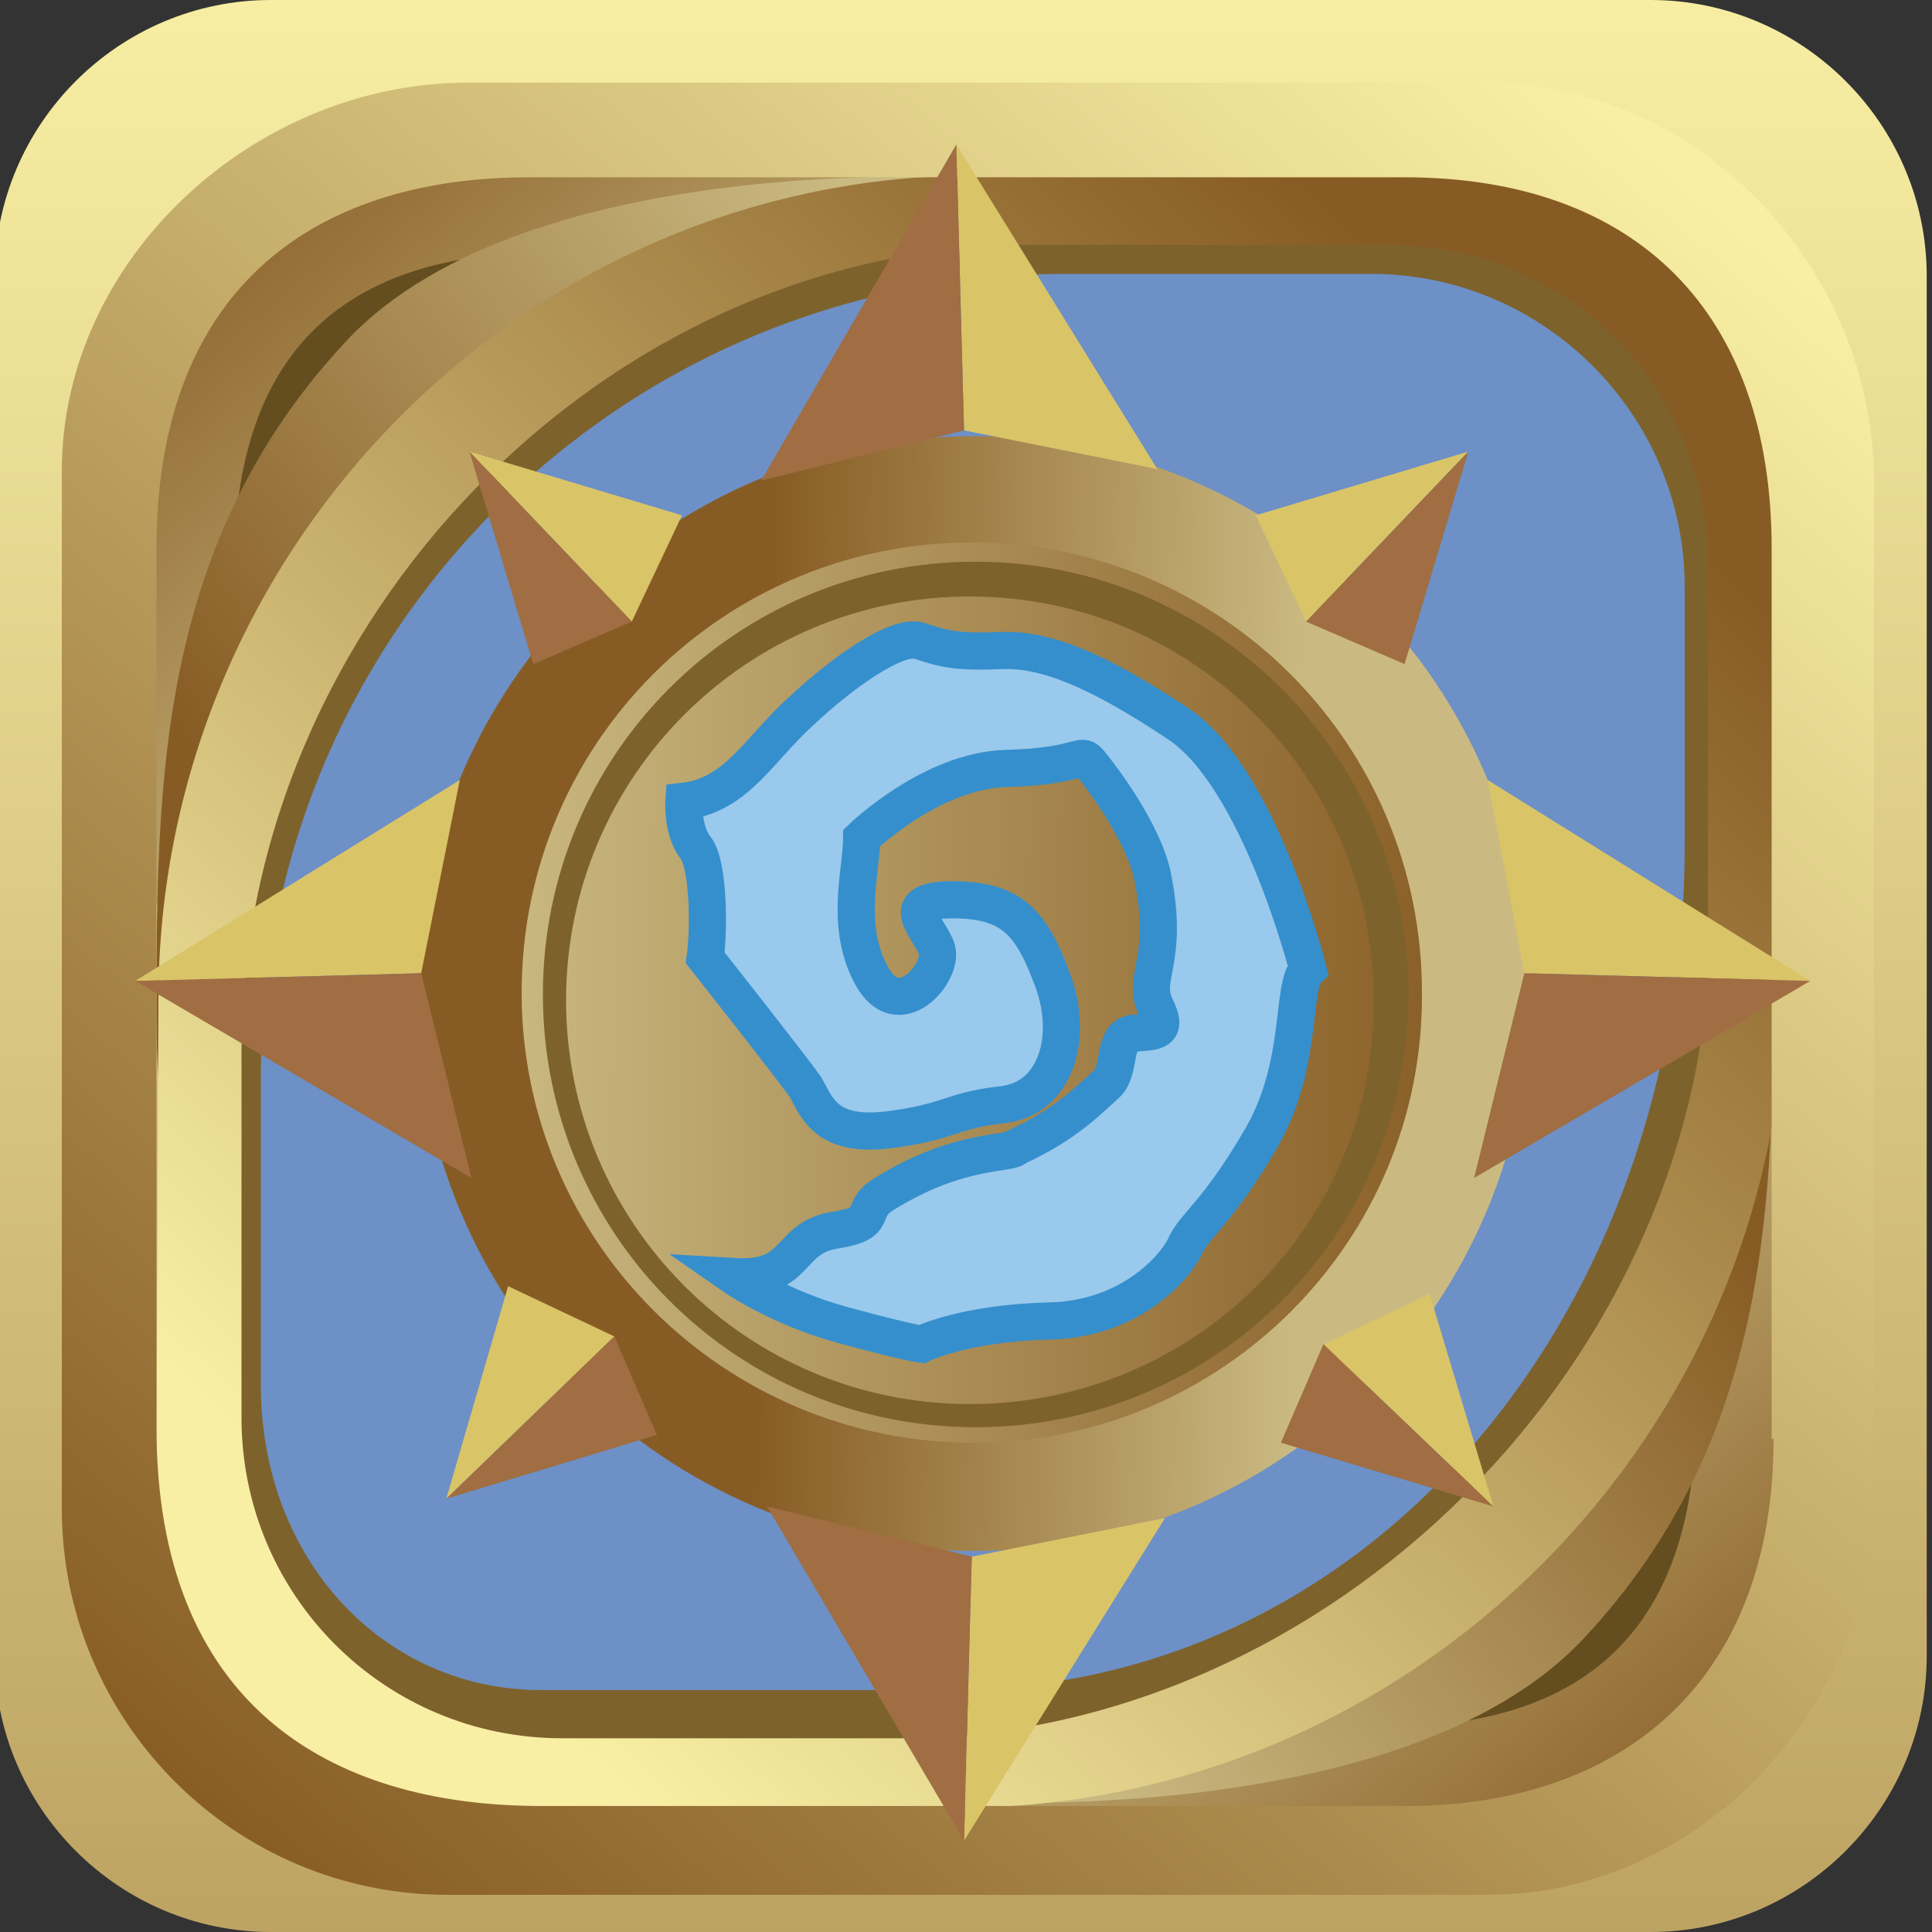 <?xml version="1.0" encoding="UTF-8"?>
<svg width="26px" height="26px" viewBox="0 0 26 26" version="1.1" xmlns="http://www.w3.org/2000/svg" xmlns:xlink="http://www.w3.org/1999/xlink">
    <rect x="0" y="0" width="26" height="26" fill="#333333" stroke="none"/>
    <!-- Generator: Sketch 52.2 (67145) - http://www.bohemiancoding.com/sketch -->
    <title>heartstone-logo</title>
    <desc>Created with Sketch.</desc>
    <defs>
        <linearGradient x1="50%" y1="0%" x2="50%" y2="100%" id="linearGradient-1">
            <stop stop-color="#F7EEA3" offset="0%"></stop>
            <stop stop-color="#BDA362" offset="100%"></stop>
        </linearGradient>
        <linearGradient x1="101.015%" y1="50.376%" x2="-38.854%" y2="49.21%" id="linearGradient-2">
            <stop stop-color="#875C24" offset="0%"></stop>
            <stop stop-color="#CABA82" offset="72.05%"></stop>
        </linearGradient>
        <linearGradient x1="108.466%" y1="110.567%" x2="33.651%" y2="33.669%" id="linearGradient-3">
            <stop stop-color="#875C24" offset="20.27%"></stop>
            <stop stop-color="#CABA82" offset="100%"></stop>
        </linearGradient>
        <linearGradient x1="106.444%" y1="23.043%" x2="25.61%" y2="103.757%" id="linearGradient-4">
            <stop stop-color="#875C24" offset="20.27%"></stop>
            <stop stop-color="#CABA82" offset="100%"></stop>
        </linearGradient>
        <linearGradient x1="-8.428%" y1="-10.784%" x2="66.547%" y2="66.343%" id="linearGradient-5">
            <stop stop-color="#875C24" offset="20.27%"></stop>
            <stop stop-color="#CABA82" offset="100%"></stop>
        </linearGradient>
        <linearGradient x1="-6.383%" y1="77.051%" x2="74.451%" y2="-3.663%" id="linearGradient-6">
            <stop stop-color="#875C24" offset="20.27%"></stop>
            <stop stop-color="#CABA82" offset="100%"></stop>
        </linearGradient>
        <linearGradient x1="84.099%" y1="13.049%" x2="15.755%" y2="86.957%" id="linearGradient-7">
            <stop stop-color="#875C24" offset="0%"></stop>
            <stop stop-color="#F8EFA4" offset="100%"></stop>
        </linearGradient>
        <linearGradient x1="9.281%" y1="98.132%" x2="88.576%" y2="4.328%" id="linearGradient-8">
            <stop stop-color="#875C24" offset="0%"></stop>
            <stop stop-color="#F8EFA4" offset="100%"></stop>
        </linearGradient>
        <linearGradient x1="-1.235%" y1="48.982%" x2="98.899%" y2="50.881%" id="linearGradient-9">
            <stop stop-color="#875C24" offset="32.38%"></stop>
            <stop stop-color="#CABA82" offset="80.46%"></stop>
        </linearGradient>
    </defs>
    <g id="heartstone-logo" stroke="none" stroke-width="1" fill="none" fill-rule="evenodd">
        <g transform="translate(-1, 0)">
            <path d="M4.643,-1.59872116e-14 L23.214,-1.59872116e-14 C25.257,-1.59872116e-14 26.929,1.671 26.929,3.714 L26.929,22.286 C26.929,24.329 25.257,26 23.214,26 L4.643,26 C2.6,26 0.929,24.329 0.929,22.286 L0.929,3.714 C0.929,1.671 2.6,-1.59872116e-14 4.643,-1.59872116e-14 Z" id="Path" fill="url(#linearGradient-1)"></path>
            <path d="M3.808,11.33 C3.522,12.76 3.184,15.49 3.34,16.166 C3.496,16.842 4.146,21.47 4.51,21.964 C4.848,22.458 5.966,23.03 7.552,23.394 C9.138,23.758 11.374,24.044 13.038,23.81 C14.702,23.576 17.12,24.07 18.576,22.744 C20.032,21.418 22.372,19.182 23.178,17.752 C24.01,16.348 24.244,15.1 24.556,13.098 C24.868,11.096 25.258,6.572 24.556,4.986 C23.854,3.4 22.06,2.386 19.928,2.386 C17.796,2.386 14.546,2.516 13.012,2.698 C11.478,2.88 8.124,3.296 6.59,5.064 C5.056,6.832 3.47,9.12 3.21,10.498 C2.95,11.876 3.808,11.33 3.808,11.33 Z" id="Path" fill="#7E622C"></path>
            <path d="M13.74,22.744 L8.28,22.744 C6.174,22.744 4.51,21.002 4.51,18.636 L4.51,14.502 C4.51,8.522 9.346,3.686 15.326,3.686 L19.46,3.686 C21.774,3.686 23.672,5.584 23.672,7.898 L23.672,11.382 C23.672,17.57 19.538,22.744 13.74,22.744 Z" id="Path" fill="#6D90C6"></path>
            <path d="M21.306,20.767 C20.396,21.521 17.718,23.393 19.46,23.783 C21.202,24.173 23.594,23.913 24.322,22.717 C25.05,21.521 25.466,18.167 24.842,17.699 C24.218,17.257 23.1,18.141 22.944,18.765 C22.788,19.389 21.306,20.767 21.306,20.767 Z" id="Path" fill="#644E1F"></path>
            <path d="M14.13,19.805 C17.763,19.805 20.708,16.86 20.708,13.227 C20.708,9.594 17.763,6.649 14.13,6.649 C10.497,6.649 7.552,9.594 7.552,13.227 C7.552,16.86 10.497,19.805 14.13,19.805 Z" id="Path" fill="url(#linearGradient-2)"></path>
            <path d="M19.616,23.237 C23.334,23.263 23.828,20.741 23.828,18.921 C23.828,18.921 24.244,14.709 24.842,14.475 C25.44,14.215 25.622,15.905 25.57,16.893 C25.518,17.855 25.466,21.781 24.842,22.509 C24.218,23.237 23.204,24.537 20.916,24.771 C18.628,25.005 16.678,25.031 15.248,24.953 C13.818,24.901 13.324,24.667 13.324,24.667 C13.324,24.667 14.182,24.069 15.352,23.809 C16.522,23.549 16.964,23.211 19.616,23.237 Z" id="Path" fill="url(#linearGradient-3)"></path>
            <path d="M13.532,24.226 C13.532,24.226 19.824,24.72 22.32,22.042 C24.842,19.338 24.868,16.14 24.868,13.02 C24.868,9.9 24.348,14.632 24.348,14.632 C24.348,14.632 23.646,18.922 21.592,20.872 C19.122,23.212 15.924,23.732 13.532,24.226 Z" id="Path" fill="url(#linearGradient-4)"></path>
            <path d="M6.668,5.869 C7.578,5.115 10.256,3.243 8.514,2.853 C6.772,2.463 4.38,2.723 3.652,3.919 C2.924,5.115 2.508,8.469 3.132,8.937 C3.756,9.405 4.874,8.495 5.03,7.871 C5.186,7.247 6.668,5.869 6.668,5.869 Z" id="Path" fill="#644E1F"></path>
            <path d="M8.358,3.4 C4.64,3.4 4.146,5.896 4.146,7.716 C4.146,7.716 3.73,11.928 3.132,12.162 C2.534,12.422 2.352,10.732 2.404,9.744 C2.456,8.782 2.508,4.856 3.132,4.128 C3.756,3.4 4.744,2.1 7.032,1.892 C9.32,1.684 11.27,1.632 12.7,1.71 C14.13,1.788 14.624,1.996 14.624,1.996 C14.624,1.996 13.766,2.594 12.596,2.854 C11.426,3.114 11.036,3.426 8.358,3.4 Z" id="Path" fill="url(#linearGradient-5)"></path>
            <path d="M14.442,2.412 C14.442,2.412 8.15,1.918 5.654,4.596 C3.132,7.3 3.106,10.498 3.106,13.618 C3.106,16.738 3.626,12.006 3.626,12.006 C3.626,12.006 4.328,7.716 6.382,5.766 C8.852,3.426 12.05,2.932 14.442,2.412 Z" id="Path" fill="url(#linearGradient-6)"></path>
            <path d="M20.396,2.359 L14.156,2.359 C8.072,2.359 3.132,7.377 3.132,13.461 L3.106,19.441 C3.106,22.613 5.03,24.329 8.098,24.329 L13.87,24.329 C20.006,24.329 25.024,19.311 25.024,13.175 L25.024,7.013 C25.024,4.491 22.918,2.359 20.396,2.359 Z M24.01,12.473 C24.01,18.271 18.888,23.393 13.09,23.393 L8.566,23.393 C6.174,23.393 4.25,21.469 4.25,19.077 L4.25,14.137 C4.25,8.391 9.138,3.295 14.884,3.295 L19.668,3.295 C22.086,3.295 23.984,5.193 23.984,7.611 L23.984,12.473 L24.01,12.473 Z" id="Shape" fill="url(#linearGradient-7)" fill-rule="nonzero"></path>
            <path d="M20.994,1.112 L7.292,1.112 C4.432,1.112 1.832,3.478 1.832,6.338 L1.832,20.3 C1.832,23.16 4.146,25.5 7.032,25.5 L21.02,25.5 C23.88,25.5 26.22,22.978 26.22,20.118 L26.22,6.442 C26.194,3.582 23.854,1.112 20.994,1.112 Z M24.868,19.364 C24.868,22.666 22.788,24.304 19.928,24.304 L8.28,24.304 C5.42,24.304 3.106,22.926 3.106,19.208 L3.106,7.378 C3.106,3.972 5.134,2.386 8.124,2.386 L19.902,2.386 C23.022,2.386 24.842,4.206 24.842,7.378 L24.842,19.364 L24.868,19.364 Z" id="Shape" fill="url(#linearGradient-8)" fill-rule="nonzero"></path>
            <path d="M14.104,5.87 C9.97,5.87 6.616,9.224 6.616,13.358 C6.59,17.518 9.944,20.872 14.104,20.872 C18.264,20.872 21.592,17.518 21.592,13.384 C21.592,9.224 18.238,5.87 14.104,5.87 Z M14.104,19.416 C10.75,19.416 8.02,16.712 8.02,13.358 C8.02,10.004 10.724,7.3 14.078,7.3 C17.432,7.3 20.136,10.004 20.136,13.358 C20.162,16.712 17.432,19.416 14.104,19.416 Z" id="Shape" fill="url(#linearGradient-9)" fill-rule="nonzero"></path>
            <path d="M14.13,7.559 C10.906,7.559 8.306,10.159 8.306,13.383 C8.306,16.607 10.906,19.207 14.13,19.207 C17.354,19.207 19.954,16.607 19.954,13.383 C19.954,10.159 17.328,7.559 14.13,7.559 Z M14.052,18.895 C11.036,18.895 8.618,16.451 8.618,13.461 C8.618,10.445 11.062,8.027 14.052,8.027 C17.068,8.027 19.486,10.471 19.486,13.461 C19.512,16.477 17.068,18.895 14.052,18.895 Z" id="Shape" fill="#7E622C" fill-rule="nonzero"></path>
            <polygon id="Path" fill="#D9C468" points="17.9 6.935 20.76 6.077 18.576 8.365"></polygon>
            <polygon id="Path" fill="#A06E42" points="19.902 8.937 20.76 6.077 18.576 8.365"></polygon>
            <polygon id="Path" fill="#D9C468" points="10.178 6.935 7.318 6.077 9.502 8.365"></polygon>
            <polygon id="Path" fill="#A06E42" points="8.176 8.937 7.318 6.077 9.502 8.365"></polygon>
            <polygon id="Path" fill="#D9C468" points="13.87 1.944 16.574 6.312 13.974 5.792"></polygon>
            <polygon id="Path" fill="#A06E42" points="11.244 6.468 13.87 1.944 13.974 5.792"></polygon>
            <polygon id="Path" fill="#D9C468" points="13.974 24.771 16.678 20.429 14.078 20.949"></polygon>
            <polygon id="Path" fill="#A06E42" points="11.322 20.273 13.974 24.771 14.078 20.949"></polygon>
            <polygon id="Path" fill="#D9C468" points="25.362 13.201 21.02 10.497 21.514 13.097"></polygon>
            <polygon id="Path" fill="#A06E42" points="20.838 15.853 25.362 13.201 21.514 13.097"></polygon>
            <polygon id="Path" fill="#D9C468" points="2.82 13.201 7.188 10.497 6.668 13.097"></polygon>
            <polygon id="Path" fill="#A06E42" points="7.344 15.853 2.82 13.201 6.668 13.097"></polygon>
            <polygon id="Path" fill="#D9C468" points="20.24 17.414 21.098 20.274 18.81 18.09"></polygon>
            <polygon id="Path" fill="#A06E42" points="18.238 19.415 21.098 20.273 18.81 18.089"></polygon>
            <polygon id="Path" fill="#D9C468" points="7.838 17.309 7.006 20.169 9.268 17.985"></polygon>
            <polygon id="Path" fill="#A06E42" points="9.84 19.311 7.006 20.169 9.268 17.985"></polygon>
            <path d="M12.908,16.062 C12.518,16.296 12.882,16.452 12.232,16.556 C11.582,16.66 11.764,17.232 10.88,17.18 C10.88,17.18 11.478,17.596 12.336,17.83 C13.194,18.064 13.402,18.09 13.402,18.09 C13.402,18.09 13.974,17.804 15.118,17.778 C16.262,17.752 16.86,16.998 16.964,16.738 C17.094,16.478 17.406,16.296 17.978,15.308 C18.55,14.319 18.368,13.254 18.602,13.046 C18.602,13.046 17.952,10.471 16.86,9.743 C15.768,9.015 15.066,8.729 14.468,8.755 C13.87,8.781 13.688,8.729 13.376,8.625 C13.064,8.521 12.284,9.093 11.764,9.587 C11.218,10.081 10.906,10.705 10.204,10.783 C10.204,10.783 10.178,11.173 10.36,11.407 C10.542,11.641 10.542,12.525 10.49,12.889 C10.49,12.889 11.66,14.372 11.842,14.632 C11.998,14.918 12.128,15.308 12.96,15.204 C13.792,15.1 13.792,14.944 14.494,14.866 C15.196,14.788 15.456,13.982 15.17,13.201 C14.884,12.421 14.624,12.109 13.818,12.109 C13.012,12.109 13.532,12.5 13.61,12.786 C13.688,13.098 13.09,13.8 12.726,13.124 C12.362,12.448 12.596,11.719 12.596,11.277 C12.596,11.277 13.532,10.367 14.546,10.341 C15.56,10.315 15.534,10.107 15.664,10.263 C15.794,10.419 16.418,11.225 16.522,11.849 C16.73,12.941 16.366,13.149 16.548,13.539 C16.73,13.903 16.548,13.878 16.262,13.904 C15.95,13.93 16.106,14.424 15.872,14.606 C15.638,14.814 15.352,15.125 14.676,15.438 C14.598,15.542 13.922,15.438 12.908,16.062 Z" id="Path" stroke="#358FCD" stroke-width="0.5" fill="#99C9EC"></path>
        </g>
    </g>
</svg>
